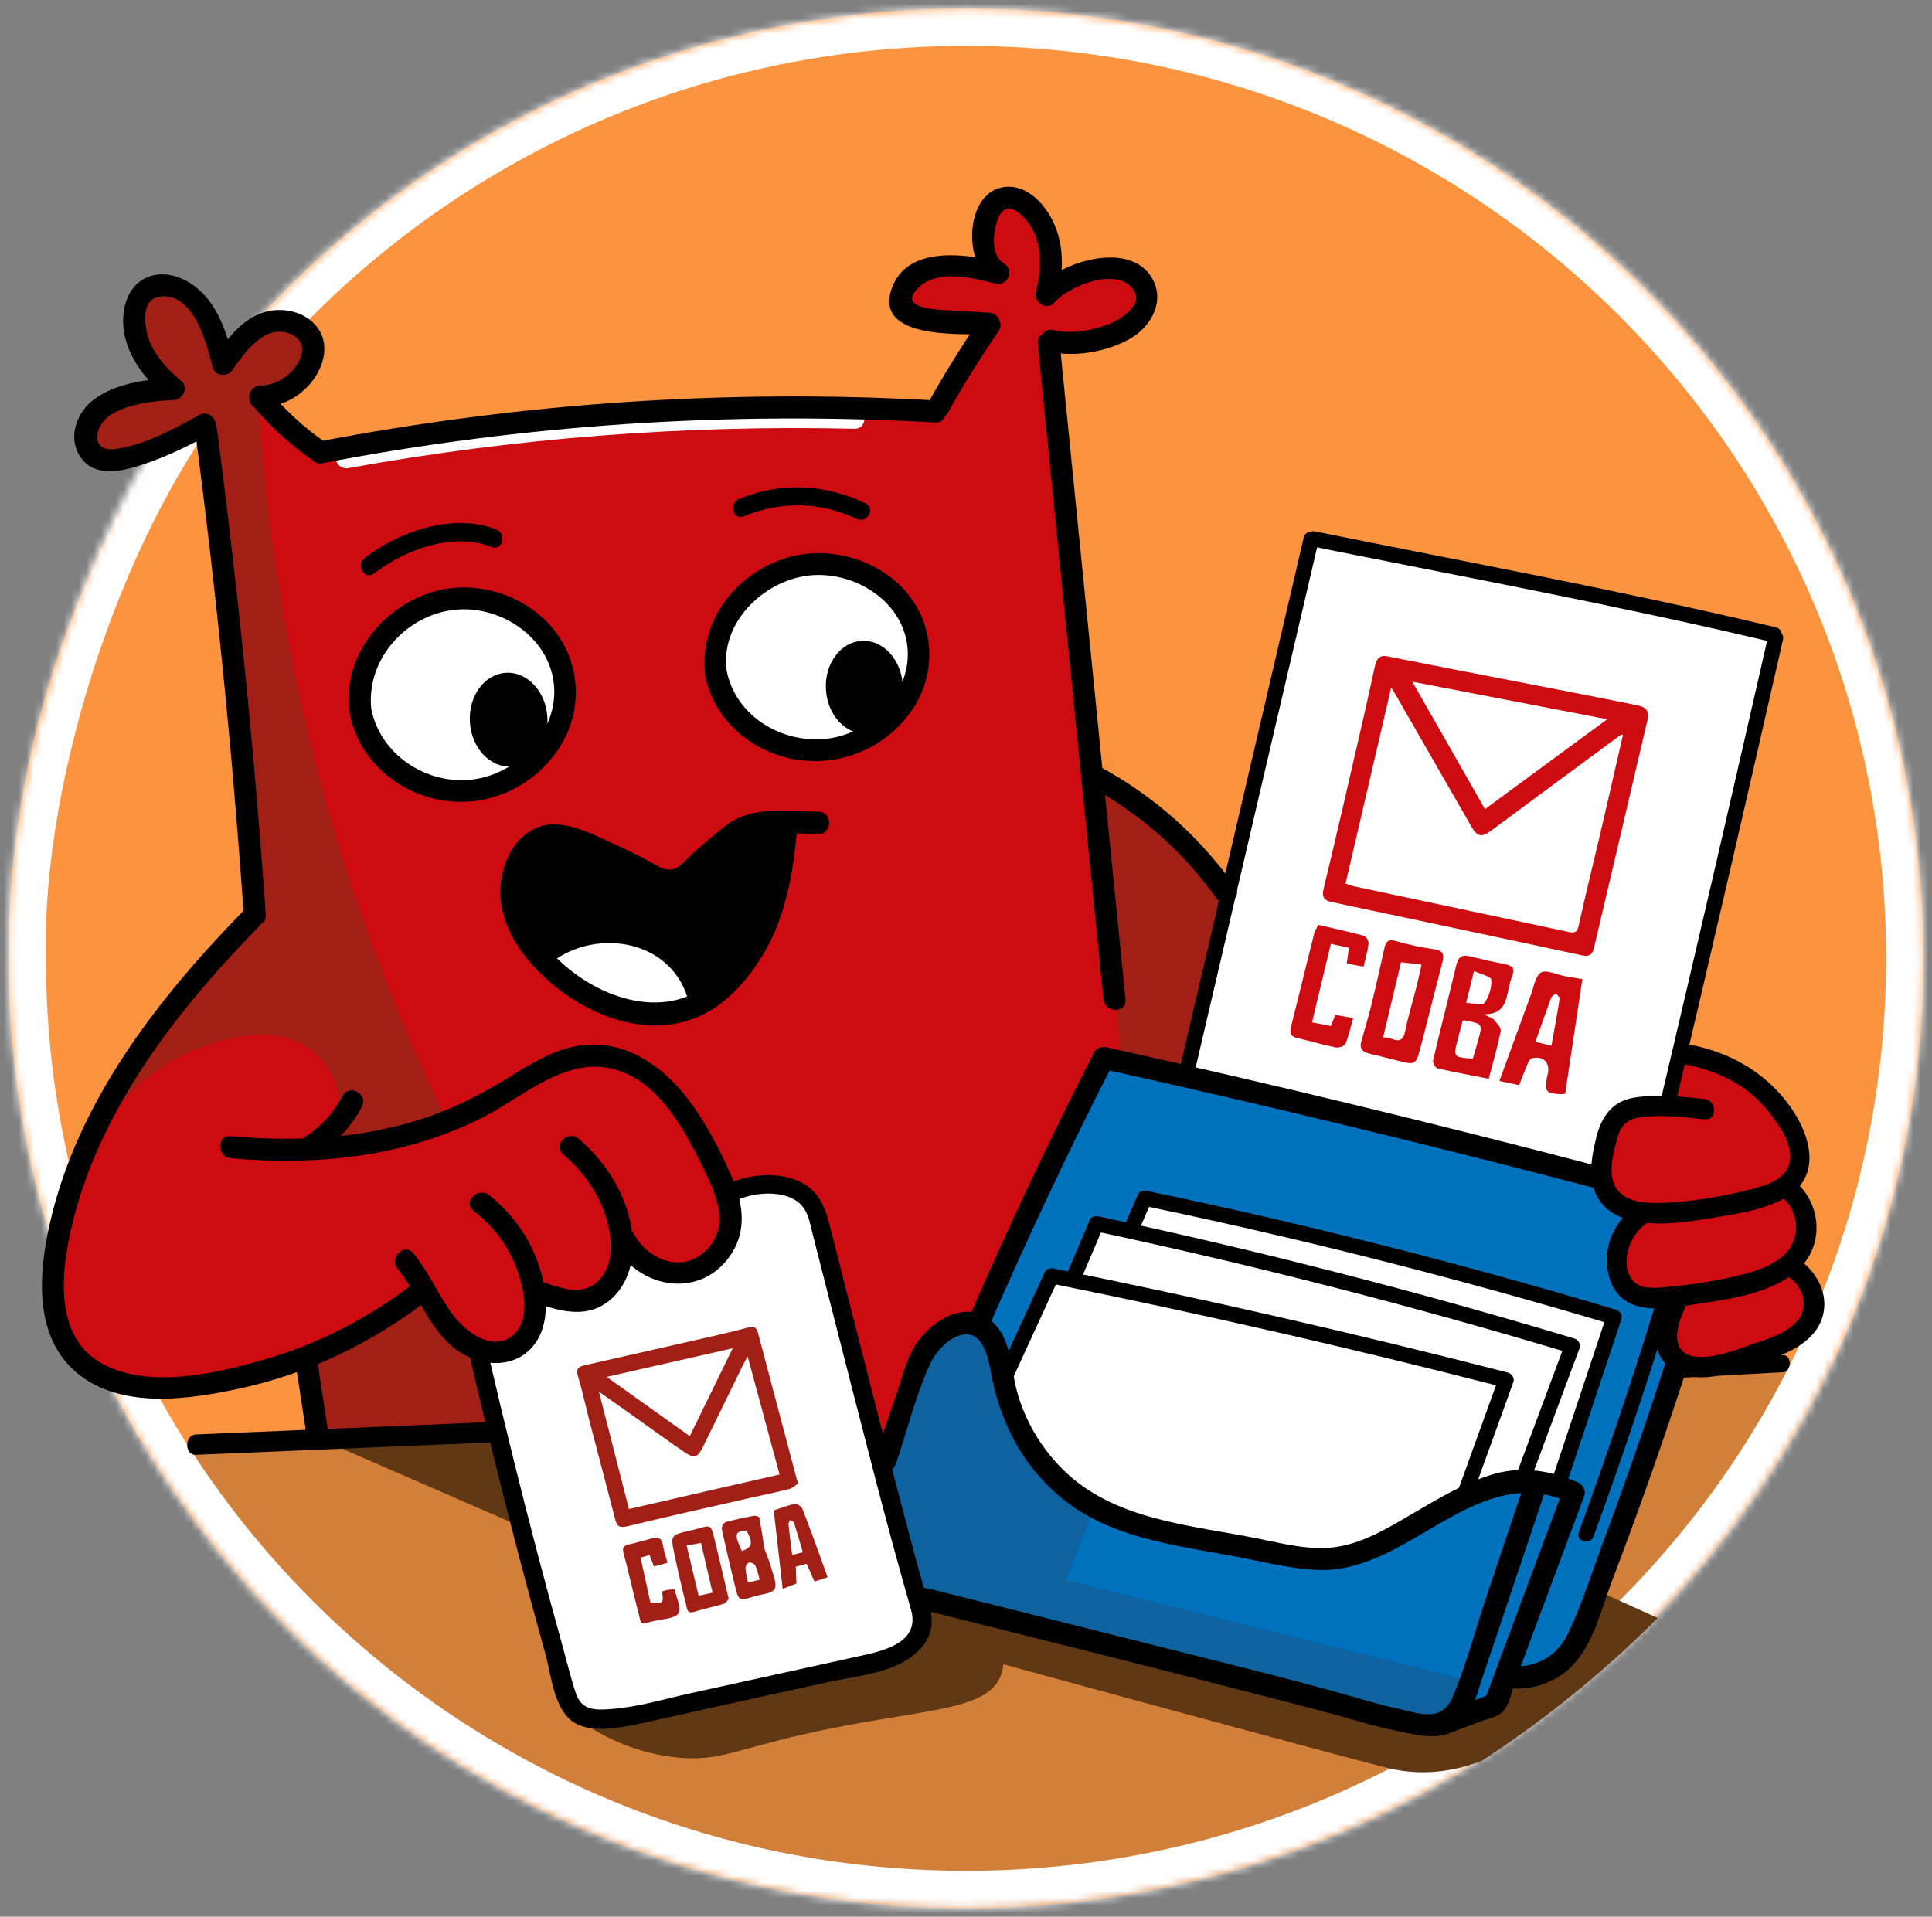 <?xml version="1.0" encoding="UTF-8"?> <svg xmlns="http://www.w3.org/2000/svg" width="258" height="256" viewBox="0 0 258 256" fill="none"><rect x="0" y="0" width="258" height="256" fill="#808080" stroke="none"/><path d="M129 254.868C199.62 254.868 256.869 198.067 256.869 128C256.869 57.933 199.62 1.132 129 1.132C58.38 1.132 1.131 57.933 1.131 128C1.131 198.067 58.38 254.868 129 254.868Z" fill="#FC933E"></path><path d="M231.525 183.365C223.382 184.724 217.501 177.931 210.264 177.478C188.55 176.12 166.836 177.025 146.932 186.083C125.671 184.271 104.862 185.177 83.601 186.536C81.339 186.536 78.625 187.441 76.363 188.347C68.673 190.158 60.982 189.706 53.292 191.517C48.316 192.876 43.34 191.064 38.816 191.517C32.06 192.313 25.652 193.108 18.98 192.675C41.263 229.907 82.19 254.867 128.999 254.867C180.277 254.867 224.497 224.916 244.878 181.688C240.427 181.444 235.976 182.251 231.525 183.365Z" fill="#D27F3A"></path><mask id="path-3-inside-1_1925_150" fill="white"><path d="M7.509 167.681C3.37 155.197 1.13 141.858 1.13 128C0.5 103 11.999 67 28.999 47.5"></path></mask><path d="M1.13 128H6.13V127.937L6.129 127.874L1.13 128ZM7.509 167.681L12.255 166.107C8.282 154.124 6.13 141.316 6.13 128H1.13H-3.87C-3.87 142.4 -1.542 156.27 2.763 169.254L7.509 167.681ZM1.13 128L6.129 127.874C5.832 116.102 8.406 101.447 13.19 87.288C17.98 73.116 24.833 59.888 32.768 50.786L28.999 47.5L25.23 44.214C16.166 54.612 8.769 69.134 3.717 84.087C-1.341 99.053 -4.202 114.898 -3.868 128.126L1.13 128Z" fill="white" mask="url(#path-3-inside-1_1925_150)"></path><mask id="path-5-inside-2_1925_150" fill="white"><path d="M29.462 48.355C52.902 19.553 88.783 1.132 129.001 1.132C199.621 1.132 256.87 57.933 256.87 128C256.87 198.067 199.621 254.868 129.001 254.868C78.575 254.868 34.967 225.908 14.15 183.838"></path></mask><path d="M29.462 48.355L33.34 51.511C55.866 23.833 90.343 6.132 129.001 6.132V1.132V-3.868C87.224 -3.868 49.938 15.274 25.584 45.199L29.462 48.355ZM129.001 1.132V6.132C196.896 6.132 251.87 60.731 251.87 128H256.87H261.87C261.87 55.134 202.345 -3.868 129.001 -3.868V1.132ZM256.87 128H251.87C251.87 195.269 196.896 249.868 129.001 249.868V254.868V259.868C202.345 259.868 261.87 200.866 261.87 128H256.87ZM129.001 254.868V249.868C80.533 249.868 38.631 222.038 18.632 181.62L14.15 183.838L9.669 186.055C31.304 229.778 76.617 259.868 129.001 259.868V254.868Z" fill="white" mask="url(#path-5-inside-2_1925_150)"></path><path d="M65.892 190.746C58.152 191.049 50.511 191.27 42.972 191.417C42.436 188.33 41.9 185.244 41.364 182.158C33.626 185.155 27.165 185.414 23.269 185.244C17.949 185.012 13.184 184.803 10 181.352C6.548 177.612 6.937 172.213 7.319 167.8C7.825 161.949 9.663 155.407 16.031 144.989C19.763 138.883 25.53 130.662 34.126 122.043C31.936 100.351 29.747 78.658 27.558 56.965C20.571 61.147 14.561 62.437 12.546 60.185C11.504 59.021 11.644 57.038 12.144 55.757C13.351 52.666 17.791 50.762 23.135 51.798C18.738 46.589 17.482 41.534 19.315 39.453C20.551 38.05 22.887 38.345 23.135 38.38C26.551 38.859 29.513 42.911 30.037 48.578C32.625 44.122 36.662 42.294 39.152 43.413C40.468 44.004 41.482 45.475 41.564 46.968C41.705 49.516 39.142 52.317 35.064 52.94C37.744 55.422 40.425 57.904 43.106 60.386C54.697 57.792 68.359 55.527 83.752 54.449C99.077 53.376 112.866 53.707 124.666 54.65C126.978 50.893 129.29 47.136 131.602 43.379C130.258 43.418 121.246 43.62 120.511 40.729C120.184 39.442 121.626 38.051 122.119 37.575C125.862 33.966 132.403 36.126 132.909 36.301C131.646 31.506 131.849 27.562 133.579 26.64C134.174 26.322 134.953 26.36 135.12 26.371C137.17 26.505 138.49 28.529 139.008 29.323C141.446 33.063 139.722 38.054 139.41 38.917C144.916 35.37 150.007 34.962 151.875 37.106C152.817 38.188 152.85 39.818 152.545 40.93C151.652 44.189 146.903 46.512 140.683 46.096C142.47 65.463 144.257 84.83 146.045 104.197C148.584 105.089 152.31 106.742 156.097 109.832C160.62 113.524 163.192 117.605 164.541 120.165C184.691 127.008 204.841 133.851 224.991 140.694C229.87 141.802 233.122 143.927 234.91 145.324C237.076 147.016 238.925 148.504 239.668 151.161C240.593 154.468 239.194 157.411 238.663 158.407C239.24 158.99 240.319 160.253 240.741 162.164C241.547 165.814 239.256 168.681 238.931 169.074C239.659 169.418 241.82 170.547 242.282 172.63C242.993 175.834 239.106 178.702 238.06 179.473C232.587 183.51 225.354 181.743 223.451 181.218C189.148 183.292 154.845 185.366 120.542 187.44C120.559 190.162 118.882 191.898 117.731 191.818C116.665 191.744 115.413 190.072 115.416 187.75C99.411 189.061 82.895 190.081 65.892 190.746Z" fill="#CE0B10"></path><path d="M34.596 54.751C35.665 70.886 38.501 90.85 45.252 112.919C49.503 126.818 54.525 138.992 59.526 149.35C53.696 150.692 47.865 152.034 42.035 153.375C42.717 152.846 44.844 151.053 45.252 148.142C45.866 143.757 42.047 140.622 41.633 140.293C35.762 135.626 26.076 140.176 24.543 140.896C17.758 144.084 14.291 149.688 12.882 152.369C16.199 146.041 20.462 139.04 25.951 131.839C28.689 128.246 31.439 124.987 34.127 122.043C32.205 100.015 30.284 77.987 28.363 55.958C23.97 58.587 20.367 60.102 17.908 60.99C16.538 61.485 14.995 61.975 13.619 61.258C12.143 60.489 11.334 58.578 11.475 57.233C11.769 54.422 16.438 51.963 23.136 51.329C18.573 46.914 17.089 42.168 18.713 39.923C19.525 38.8 21.051 38.392 22.198 38.447C25.424 38.603 28.593 42.574 29.436 48.511C31.635 44.93 35.014 42.936 38.148 43.412C38.719 43.499 40.722 43.804 41.364 45.157C42.35 47.234 39.801 51.088 34.596 54.751Z" fill="#A21F16"></path><path d="M65.692 191.215C65.133 187.637 64.575 184.059 64.016 180.481C61.693 178.021 59.37 175.561 57.046 173.101C51.64 175.963 46.234 178.826 40.828 181.688C41.409 185.132 41.99 188.576 42.571 192.021C50.278 191.752 57.985 191.483 65.692 191.215Z" fill="#A21F16"></path><path d="M146.381 104.868C147.453 116.811 148.526 128.753 149.598 140.695C152.547 141.433 155.495 142.171 158.444 142.909C160.253 135.194 162.063 127.478 163.872 119.763C161.774 116.194 157.866 110.836 151.206 107.082C149.534 106.14 147.905 105.421 146.381 104.868Z" fill="#A21F16"></path><path d="M93.202 133.5C91.574 134.008 87.243 135.124 82.044 133.6C76.973 132.114 73.963 128.963 72.846 127.663C73.058 127.464 78.2 122.827 84.859 124.845C91.288 126.793 93.1 133.12 93.202 133.5Z" fill="white"></path><path d="M83.753 165.855C83.605 169.265 81.602 172.257 78.626 173.503C75.132 174.967 71.916 173.343 71.456 173.101C72.398 176.25 71.151 179.339 68.875 180.447C66.864 181.426 64.742 180.521 64.352 180.347C68.272 195.778 72.192 211.209 76.113 226.64C76.17 226.943 76.412 228.032 77.42 228.854C78.616 229.828 79.985 229.689 80.235 229.659C92.164 227.378 104.093 225.097 116.022 222.816C116.625 222.693 119.493 222.045 121.35 219.293C122.813 217.125 122.797 214.913 122.757 214.161C118.167 196.683 113.576 179.206 108.985 161.729C108.694 160.854 108.275 160.245 107.879 159.817C105.829 157.6 101.733 157.397 97.525 159.112C98.685 162.364 97.848 165.859 95.514 167.767C92.359 170.347 88.08 168.704 87.472 168.471C85.595 167.751 84.379 166.565 83.753 165.855Z" fill="white"></path><path d="M158.443 142.909C164.123 119.327 169.803 95.744 175.483 72.161C195.873 76.22 216.263 80.279 236.653 84.338C231.962 105.517 227.27 126.696 222.579 147.874C221.728 147.664 219.891 147.352 218.022 148.21C215.247 149.483 213.551 152.806 213.867 156.529C195.392 151.989 176.918 147.449 158.443 142.909Z" fill="white"></path><path d="M199.726 227.915C197.246 228.832 194.767 229.748 192.287 230.665C169.099 224.828 145.911 218.991 122.723 213.154C120.847 207.183 118.97 201.212 117.094 195.241C119.157 190.387 120.557 186.82 121.584 184.036C121.839 183.346 122.572 181.346 124.332 179.407C125.214 178.435 126.928 176.546 129.023 176.79C129.764 176.877 130.338 177.206 130.698 177.461C136.283 165.541 141.868 153.621 147.453 141.701C169.412 146.89 191.371 152.078 213.331 157.266C215.006 158.854 216.682 160.442 218.357 162.03C215.657 164.114 214.918 167.907 216.615 170.819C218.273 173.666 221.817 174.909 224.925 173.704C224.661 173.955 222.18 176.397 222.78 179.474C222.968 180.435 223.401 181.178 223.785 181.688C219.563 193.669 215.341 205.651 211.119 217.632C210.83 218.476 210.034 220.422 208.053 221.959C205.194 224.177 201.986 223.9 201.267 223.821C200.754 225.186 200.24 226.55 199.726 227.915Z" fill="#0071BC"></path><path d="M134.016 184.473C136.093 179.776 138.171 175.08 140.248 170.384C141.371 170.518 142.493 170.652 143.616 170.786C144.538 168.371 145.459 165.955 146.381 163.54C147.939 163.842 149.497 164.144 151.055 164.446C151.809 162.987 152.563 161.528 153.317 160.068C162.133 161.912 171.206 163.982 180.509 166.308C192.685 169.352 204.319 172.6 215.392 175.969C213.029 183.511 210.667 191.053 208.304 198.595C207.029 198.172 205.286 197.768 203.211 197.79C198.279 197.844 194.745 200.27 193.376 201.329C188.446 204.963 182.029 208.16 174.678 207.82C174.083 207.793 173.626 207.749 166.536 206.311C150.988 203.158 149.534 202.629 147.738 201.682C145.822 200.671 141.109 198.113 137.534 192.675C135.462 189.522 134.497 186.504 134.016 184.473Z" fill="white"></path><path d="M106.597 198.128C106.238 198.359 105.846 198.767 105.381 198.884C103.506 199.359 101.605 199.735 99.718 200.166C94.384 201.383 89.042 202.571 83.725 203.864C82.7 204.114 82.382 203.801 82.157 202.933C81.021 198.549 79.859 194.171 78.718 189.788C78.2 187.796 77.775 185.777 77.177 183.811C76.879 182.831 77.243 182.537 78.069 182.35C83.73 181.073 89.39 179.791 95.047 178.497C96.692 178.121 98.334 177.729 99.962 177.29C100.682 177.095 101.03 177.289 101.218 178.007C102.937 184.536 104.673 191.061 106.405 197.587C106.426 197.667 106.46 197.744 106.597 198.128ZM104.104 196.936C102.7 191.742 101.302 186.572 99.841 181.168C99.57 181.665 99.409 181.933 99.272 182.213C97.495 185.843 95.725 189.476 93.944 193.104C93.138 194.746 92.749 194.88 91.237 193.842C88.955 192.277 86.721 190.642 84.464 189.04C83.042 188.031 81.616 187.029 79.98 185.874C81.363 191.284 82.672 196.402 83.988 201.547C90.708 200.006 97.318 198.491 104.104 196.936ZM97.847 180.079C92.179 181.366 86.697 182.611 81.011 183.903C84.811 186.611 88.416 189.18 92.113 191.815C94.05 187.851 95.905 184.053 97.847 180.079Z" fill="#A21F16"></path><path d="M102.098 206.879C102.468 207.901 102.8 208.641 102.999 209.415C103.243 210.362 103.806 211.585 103.436 212.229C103.075 212.857 101.714 212.924 100.783 213.205C98.64 213.855 98.629 213.849 98.106 211.656C97.514 209.175 96.917 206.694 96.387 204.201C96.331 203.935 96.653 203.368 96.901 203.297C98.124 202.947 99.377 202.698 100.629 202.462C100.871 202.416 101.362 202.547 101.385 202.667C101.663 204.062 101.878 205.469 102.088 206.877C102.1 206.95 101.927 207.051 102.098 206.879ZM99.075 207.164C100.495 206.633 100.607 206.047 99.662 204.408C98.109 204.549 98.022 204.923 99.075 207.164ZM101.45 210.982C101.243 210.272 101.135 209.656 100.875 209.114C100.762 208.879 100.315 208.649 100.058 208.685C99.849 208.715 99.541 209.154 99.552 209.399C99.58 210.047 99.757 210.688 99.883 211.374C100.401 211.244 100.827 211.138 101.45 210.982Z" fill="#A21F16"></path><path d="M97.313 213.575C97.109 213.768 96.898 214.128 96.606 214.216C95.309 214.609 93.975 214.879 92.681 215.281C91.696 215.587 91.737 214.761 91.624 214.32C91.054 212.09 90.536 209.845 90.062 207.592C89.536 205.095 89.549 205.015 92.01 204.466C95.25 203.745 94.787 203.045 95.669 206.626C96.221 208.864 96.732 211.112 97.313 213.575ZM91.691 206.425C92.258 208.795 92.769 210.936 93.293 213.128C94.007 212.972 94.584 212.846 95.157 212.721C94.638 210.488 94.14 208.346 93.613 206.081C92.982 206.194 92.403 206.298 91.691 206.425Z" fill="#A21F16"></path><path d="M108.76 211.226C108.373 210.351 108.06 209.645 107.71 208.854C107.207 208.992 106.753 209.117 106.27 209.25C106.297 209.995 106.323 210.692 106.353 211.503C105.871 211.686 105.353 211.884 104.517 212.203C104.111 208.636 103.72 205.198 103.326 201.732C104.263 201.428 105.179 201.053 106.13 200.87C106.428 200.813 107.02 201.195 107.145 201.509C108.024 203.719 108.818 205.963 109.636 208.197C109.917 208.965 110.187 209.738 110.517 210.661C109.954 210.842 109.399 211.021 108.76 211.226ZM107.207 207.324C106.809 205.964 106.443 204.667 106.035 203.381C105.982 203.213 105.721 203.111 105.557 202.978C105.462 203.173 105.268 203.38 105.288 203.563C105.429 204.909 105.613 206.251 105.794 207.681C106.31 207.551 106.732 207.444 107.207 207.324Z" fill="#A21F16"></path><path d="M89.14 208.735C88.445 208.92 87.9 209.066 87.328 209.218C87.125 208.688 86.941 208.21 86.741 207.688C86.311 207.814 85.97 207.913 85.541 208.038C85.988 210.081 86.424 212.073 86.858 214.056C88.575 214.187 88.66 214.107 88.39 212.581C88.613 212.506 88.839 212.402 89.075 212.36C89.394 212.304 89.72 212.295 90.011 212.27C90.075 212.34 90.121 212.367 90.128 212.402C90.34 213.442 91.014 214.745 90.621 215.446C90.25 216.106 88.769 216.223 87.747 216.42C85.222 216.907 85.802 217.456 85.095 214.765C84.459 212.341 83.929 209.888 83.275 207.469C83.064 206.691 83.293 206.429 84.001 206.273C85.002 206.051 85.987 205.757 86.978 205.492C87.751 205.285 88.35 205.314 88.516 206.319C88.642 207.082 88.899 207.825 89.14 208.735Z" fill="#A21F16"></path><path d="M185.227 87.65C188.134 88.225 191.04 88.806 193.948 89.373C198.719 90.302 203.492 91.215 208.261 92.146C211.733 92.824 215.205 93.505 218.67 94.213C219.927 94.47 220.269 95.045 219.985 96.256C217.618 106.358 215.254 116.46 212.87 126.557C212.688 127.328 212.36 127.838 211.301 127.609C200.158 125.202 189.004 122.852 177.852 120.484C176.847 120.27 176.468 119.886 176.763 118.669C178.607 111.066 180.334 103.434 182.089 95.809C182.616 93.52 183.112 91.225 183.616 88.931C183.808 88.058 184.205 87.463 185.227 87.65ZM216.745 98.093C216.543 98.159 216.41 98.17 216.318 98.238C210.594 102.462 204.867 106.681 199.157 110.924C197.892 111.865 197.292 111.794 196.514 110.44C193.2 104.674 189.889 98.906 186.575 93.141C186.364 92.773 186.135 92.415 185.78 91.833C183.704 100.748 181.7 109.356 179.683 118.019C180.107 118.155 180.449 118.299 180.805 118.374C190.35 120.407 199.897 122.43 209.442 124.465C210.178 124.621 210.602 124.62 210.814 123.652C211.729 119.468 212.775 115.313 213.748 111.141C214.757 106.817 215.737 102.486 216.745 98.093ZM198.302 108.07C203.782 104.041 209.086 100.141 214.627 96.067C205.811 94.367 197.351 92.737 188.597 91.049C191.91 96.859 195.054 102.373 198.302 108.07Z" fill="#CE0B10"></path><path d="M198.149 135.47C198.836 135.839 199.274 135.955 199.524 136.237C199.904 136.667 200.488 137.278 200.405 137.696C199.981 139.819 199.37 141.904 198.804 144.081C196.415 143.61 194.166 143.201 191.942 142.686C191.674 142.624 191.304 141.93 191.376 141.622C192.372 137.38 193.46 133.16 194.467 128.921C194.72 127.856 195.207 127.459 196.285 127.728C197.842 128.116 199.407 128.471 200.979 128.789C201.906 128.977 202.381 129.263 201.941 130.355C201.561 131.298 201.431 132.34 201.163 133.332C200.802 134.666 199.995 135.484 198.149 135.47ZM196.681 141.409C196.897 140.655 197.121 139.877 197.345 139.099C198.019 136.747 198.019 136.746 195.599 136.283C195.532 136.27 195.456 136.307 195.32 136.333C195.111 137.135 194.896 137.964 194.677 138.793C194.044 141.192 194.043 141.192 196.681 141.409ZM195.788 133.955C196.692 133.976 197.971 134.325 198.244 133.947C198.853 133.103 199.214 131.879 199.146 130.846C199.118 130.427 197.706 130.1 196.83 129.687C196.46 131.201 196.151 132.469 195.788 133.955Z" fill="#CE0B10"></path><path d="M181.74 139.275C182.222 137.536 182.747 135.807 183.176 134.055C183.774 131.616 184.306 129.161 184.857 126.71C185.054 125.832 185.338 125.359 186.449 125.697C188.098 126.197 189.808 126.542 191.516 126.781C192.747 126.954 192.879 127.524 192.611 128.55C191.693 132.054 190.813 135.567 189.916 139.075C189.783 139.593 189.639 140.108 189.498 140.624C189.134 141.96 188.776 142.187 187.471 141.869C185.954 141.5 184.438 141.122 182.926 140.734C182.199 140.547 181.538 140.283 181.74 139.275ZM187.098 128.513C186.294 131.876 185.507 135.168 184.702 138.538C185.176 138.621 185.512 138.624 185.804 138.74C186.893 139.175 187.415 138.917 187.66 137.674C188.058 135.664 188.676 133.699 189.181 131.71C189.418 130.777 189.608 129.832 189.83 128.847C188.864 128.729 188.058 128.63 187.098 128.513Z" fill="#CE0B10"></path><path d="M202.86 144.933C201.997 144.751 201.206 144.584 200.23 144.378C201.664 140.447 203.045 136.627 204.453 132.817C204.836 131.78 205.042 130.301 205.799 129.889C206.545 129.483 207.884 130.178 208.965 130.379C209.69 130.514 210.418 130.63 211.306 130.782C210.532 135.944 209.771 141.02 209.015 146.059C208.708 146.106 208.59 146.144 208.473 146.138C206.441 146.047 206.241 145.805 206.587 143.869C206.616 143.707 206.66 143.546 206.695 143.385C207.02 141.912 206.085 140.984 204.579 141.346C204.344 141.403 204.128 141.773 204.011 142.045C203.607 142.984 203.25 143.943 202.86 144.933ZM207.178 139.676C207.565 137.513 207.951 135.46 208.274 133.398C208.306 133.188 207.962 132.92 207.793 132.679C207.572 132.863 207.235 133.005 207.148 133.239C206.435 135.157 205.769 137.092 205.045 139.15C205.718 139.316 206.377 139.478 207.178 139.676Z" fill="#CE0B10"></path><path d="M175.203 136.547C176.27 136.755 176.987 136.895 177.718 137.037C177.939 136.495 178.121 136.048 178.323 135.552C179.082 135.689 179.797 135.818 180.7 135.981C180.38 137.11 180.127 138.31 179.669 139.426C179.546 139.725 178.759 139.976 178.35 139.893C176.619 139.542 174.923 139.027 173.201 138.634C172.33 138.435 172.196 137.968 172.391 137.191C173.431 133.037 174.442 128.877 175.483 124.724C175.58 124.338 175.823 123.989 176.043 123.526C178.124 124.011 180.165 124.449 182.176 124.997C182.456 125.074 182.792 125.714 182.753 126.054C182.642 127.024 182.351 127.973 182.09 129.108C181.406 128.983 180.702 128.854 179.843 128.697C179.937 128.025 180.025 127.399 180.138 126.595C179.382 126.428 178.612 126.257 177.722 126.06C176.875 129.588 176.055 133.001 175.203 136.547Z" fill="#CE0B10"></path><path d="M146.178 201.279C144.168 206.401 142.157 211.522 140.147 216.643C134.338 215.48 128.53 214.317 122.722 213.154C121.113 207.474 119.505 201.794 117.896 196.113C118.414 194.583 121.941 184.229 124.866 179.474C125.441 178.539 126.333 177.268 127.815 176.924C129.625 176.504 131.245 177.717 131.434 177.864C133.797 179.688 133.887 183.264 133.964 184.338C134.22 187.885 136.552 193.31 146.178 201.279Z" fill="#0E62A0"></path><path d="M120.713 205.64C145.822 211.902 170.931 218.164 196.041 224.426C195.147 226.304 194.253 228.183 193.36 230.061C169.904 224.604 146.448 219.147 122.991 213.691C122.232 211.007 121.472 208.323 120.713 205.64Z" fill="#0E62A0"></path><path d="M78.156 230.33C80.865 232.065 85.174 234.277 90.689 234.758C95.375 235.166 97.625 234.037 104.36 232.343C121.592 228.009 131.847 229.118 133.714 223.621C133.923 223.006 133.968 222.478 133.982 222.279C160.836 229.621 180.613 234.958 185.183 236.1C185.684 236.225 186.838 236.508 188.4 236.636C192.298 236.957 195.602 236.06 197.916 235.16C202.039 232.471 206.477 229.278 211.052 225.499C214.92 222.305 218.351 219.134 221.373 216.106C219.004 215.033 216.637 213.959 214.269 212.886C213.99 213.975 212.227 220.454 206.361 222.95C204.806 223.611 203.315 223.843 202.072 223.889C201.402 225.276 200.731 226.662 200.061 228.048C196.978 228.809 193.895 229.569 190.813 230.33C168.116 224.604 145.42 218.879 122.723 213.154C122.818 214.764 122.913 216.374 123.008 217.985C121.528 219.237 120.048 220.49 118.568 221.742C105.522 224.448 92.476 227.154 79.43 229.86C79.005 230.017 78.581 230.173 78.156 230.33Z" fill="#603813"></path><path d="M43.24 192.423C52.019 196.247 60.799 200.071 69.578 203.895C68.573 199.803 67.567 195.71 66.562 191.618C58.788 191.886 51.014 192.155 43.24 192.423Z" fill="#603813"></path><path d="M53.114 169.468C55.963 172.961 57.284 177.577 61.03 180.332C63.877 182.426 68.202 182.886 70.841 180.176C73.405 177.542 73.168 173.301 72.269 170.021C71.14 165.899 68.661 162.259 65.318 159.622C63.848 158.462 61.753 160.531 63.239 161.703C65.695 163.641 67.65 166.065 68.82 168.985C69.82 171.48 70.982 175.87 68.762 178.094C65.997 180.866 62.102 177.862 60.385 175.483C58.498 172.871 57.243 169.898 55.194 167.386C53.995 165.919 51.926 168.012 53.114 169.468Z" fill="black"></path><path d="M72.242 174.251C75.084 175.204 78.131 175.89 80.812 174.125C82.901 172.75 84.105 170.363 84.402 167.927C85.132 161.955 81.722 155.837 77.28 152.092C75.841 150.879 73.751 152.951 75.201 154.174C78.346 156.824 80.662 160.377 81.379 164.476C81.769 166.708 81.624 169.301 79.962 171.018C78.009 173.032 75.358 172.195 73.024 171.412C71.225 170.809 70.454 173.651 72.242 174.251Z" fill="black"></path><path d="M82.08 166.245C85.373 172.309 93.872 173.578 97.761 167.324C99.673 164.25 99.237 160.829 97.888 157.613C96.404 154.074 94.583 150.531 92.335 147.415C88.44 142.014 82.466 138.021 75.588 140.045C72.102 141.072 69.066 143.299 65.949 145.088C63.201 146.665 60.374 148.049 57.381 149.096C48.849 152.081 39.755 152.552 30.811 151.75C28.927 151.581 28.938 154.525 30.811 154.693C42.311 155.725 54.08 154.525 64.481 149.237C69.863 146.502 75.616 141.008 82.111 142.833C88.112 144.519 91.503 151.071 94.034 156.251C95.756 159.773 97.552 164.011 94.141 167.14C90.909 170.105 86.483 168.193 84.618 164.76C83.715 163.095 81.175 164.579 82.08 166.245Z" fill="black"></path><path d="M42.21 154.396C44.781 152.752 46.877 150.533 48.326 147.842C49.224 146.175 46.687 144.686 45.787 146.356C44.574 148.609 42.883 150.475 40.726 151.854C39.136 152.872 40.609 155.42 42.21 154.396Z" fill="black"></path><path d="M35.491 122.176C33.97 100.381 31.78 78.639 28.924 56.979C28.68 55.128 25.736 55.104 25.983 56.979C28.84 78.639 31.03 100.381 32.55 122.176C32.682 124.055 35.623 124.069 35.491 122.176Z" fill="black"></path><path d="M33.666 54.054C36.003 56.887 38.701 59.334 41.708 61.436C43.263 62.523 44.735 59.972 43.193 58.894C40.393 56.937 37.918 54.607 35.746 51.972C34.54 50.51 32.47 52.603 33.666 54.054Z" fill="black"></path><path d="M126.583 55.116C128.676 51.377 130.933 47.744 133.357 44.211C134.43 42.645 131.884 41.172 130.817 42.725C128.394 46.258 126.136 49.892 124.044 53.63C123.118 55.285 125.657 56.771 126.583 55.116Z" fill="black"></path><path d="M132.12 41.763C130.173 41.651 128.225 41.539 126.278 41.427C124.628 41.333 119.851 41.081 122.665 38.406C125.288 35.913 129.882 37.122 132.945 37.883C134.558 38.283 135.521 36.068 134.078 35.193C132.504 34.236 132.571 31.833 132.954 30.245C133.139 29.48 133.529 28.106 134.453 27.899C135.397 27.689 136.357 28.631 136.918 29.25C139.269 31.847 139.167 35.82 138.324 38.994C137.964 40.35 139.781 41.568 140.782 40.426C142.62 38.329 148.49 35.794 151.005 38.266C153.279 40.501 149.511 42.813 147.761 43.411C145.506 44.181 143.073 44.647 140.727 44.089C138.887 43.652 138.102 46.489 139.945 46.927C143.437 47.757 147.578 47.04 150.742 45.339C153.415 43.902 155.451 40.723 154.117 37.689C151.576 31.913 141.835 34.77 138.703 38.345C139.522 38.822 140.341 39.3 141.16 39.777C141.955 36.781 142.121 33.509 141.036 30.558C140.103 28.017 137.844 25.069 134.897 24.948C128.869 24.7 128.341 35.151 132.594 37.734C132.972 36.837 133.349 35.941 133.727 35.044C129.14 33.906 121.108 32.667 119.068 38.575C116.688 45.474 128.574 44.503 132.119 44.706C134.01 44.815 134.004 41.871 132.12 41.763Z" fill="black"></path><path d="M138.579 45.885C141.506 75.078 144.434 104.272 147.361 133.466C147.549 135.333 150.491 135.352 150.302 133.466C147.374 104.272 144.447 75.078 141.519 45.885C141.332 44.017 138.39 43.998 138.579 45.885Z" fill="black"></path><path d="M26.14 194.311C39.272 193.758 52.404 193.206 65.537 192.654C67.052 192.59 67.06 189.873 65.537 189.936C52.404 190.489 39.272 191.041 26.14 191.593C24.624 191.657 24.616 194.375 26.14 194.311Z" fill="black"></path><path d="M224.892 183.999C229.297 183.758 233.703 183.516 238.108 183.275C239.294 183.21 239.301 180.936 238.108 181.001C233.703 181.242 229.297 181.484 224.892 181.725C223.706 181.79 223.699 184.064 224.892 183.999Z" fill="black"></path><path d="M39.451 181.939C39.943 185.166 40.435 188.393 40.926 191.62C41.211 193.487 44.044 192.694 43.762 190.838C43.27 187.611 42.778 184.383 42.287 181.156C42.003 179.29 39.169 180.083 39.451 181.939Z" fill="black"></path><path d="M134.794 185.088C136.962 180.364 139.13 175.64 141.297 170.917C140.914 171.073 140.531 171.229 140.148 171.385C160.498 175.494 180.738 180.132 200.846 185.297C200.609 184.879 200.372 184.461 200.135 184.043C198.309 189.094 196.483 194.146 194.657 199.196C194.21 200.432 196.177 200.964 196.62 199.738C198.446 194.687 200.272 189.636 202.098 184.585C202.283 184.073 201.887 183.46 201.387 183.331C181.279 178.167 161.039 173.528 140.689 169.419C140.281 169.337 139.734 169.465 139.54 169.888C137.372 174.611 135.204 179.335 133.037 184.059C132.493 185.243 134.247 186.279 134.794 185.088Z" fill="black"></path><path d="M227.606 146.783C224.591 146.454 221.321 146.122 218.299 146.587C215.331 147.043 213.885 149.085 213.187 151.852C212.523 154.488 211.936 157.625 213.441 160.089C214.683 162.121 216.977 162.993 219.235 163.272C222.544 163.682 226.038 163.105 229.302 162.561C232.387 162.046 235.866 161.514 238.595 159.874C243.275 157.06 241.806 151.699 239.165 147.94C236.001 143.436 231.312 140.654 225.956 139.587C224.25 139.247 223.52 141.866 225.235 142.207C229.639 143.084 233.711 145.159 236.457 148.806C237.772 150.553 239.584 153.153 238.938 155.458C238.244 157.936 234.89 158.585 232.77 159.096C229.332 159.925 225.783 160.486 222.248 160.645C219.578 160.766 215.94 160.595 215.307 157.36C215.018 155.887 215.397 154.306 215.737 152.871C216.183 150.986 216.69 149.624 218.851 149.264C221.658 148.797 224.809 149.195 227.606 149.502C229.339 149.69 229.326 146.972 227.606 146.783Z" fill="black"></path><path d="M218.233 161.268C215.159 163.506 213.703 167.521 215.098 171.167C217.023 176.194 223.121 174.686 227.353 174.053C231.779 173.39 237.682 172.489 240.791 168.874C243.49 165.736 243.013 161.005 240.147 158.17C238.904 156.939 236.983 158.859 238.228 160.091C240.464 162.304 240.42 165.822 237.966 167.858C235.622 169.802 232.035 170.417 229.14 170.996C227.317 171.361 225.473 171.622 223.62 171.775C221.961 171.913 219.221 172.513 218.014 170.997C216.265 168.799 217.588 165.082 219.603 163.615C221.002 162.596 219.649 160.237 218.233 161.268Z" fill="black"></path><path d="M222.626 173.451C221.191 176.391 219.937 180.258 223.005 182.657C226.289 185.225 231.09 183.42 234.551 182.219C237.663 181.139 241.687 179.858 243.124 176.576C244.481 173.479 242.935 170.165 240.356 168.301C238.938 167.276 237.582 169.632 238.987 170.647C240.936 172.056 241.584 174.688 239.896 176.563C238.443 178.176 235.805 178.914 233.829 179.599C231.757 180.318 229.367 181.244 227.149 181.235C222.919 181.217 223.688 177.447 224.969 174.822C225.733 173.257 223.393 171.878 222.626 173.451Z" fill="black"></path><path d="M174.106 71.78C168.598 95.377 163.089 118.975 157.581 142.573C157.284 143.848 159.246 144.393 159.544 143.114C165.052 119.517 170.561 95.919 176.069 72.321C176.367 71.046 174.404 70.501 174.106 71.78Z" fill="black"></path><path d="M175.063 72.942C195.599 77.091 216.244 80.897 236.628 85.753C237.901 86.056 238.445 84.092 237.169 83.788C216.785 78.932 196.14 75.126 175.604 70.977C174.325 70.718 173.778 72.683 175.063 72.942Z" fill="black"></path><path d="M236.138 84.891C231.424 105.644 226.623 126.378 221.736 147.091C221.436 148.366 223.398 148.911 223.699 147.633C228.586 126.919 233.387 106.186 238.101 85.433C238.391 84.156 236.429 83.611 236.138 84.891Z" fill="black"></path><path d="M62.857 181.721C64.899 190.534 67.063 199.319 69.361 208.068C70.492 212.371 71.653 216.666 72.846 220.952C73.625 223.748 73.995 228.603 76.854 230.172C79.186 231.451 82.678 230.793 85.139 230.268C89.314 229.378 93.476 228.421 97.645 227.504C101.951 226.557 106.256 225.611 110.562 224.664C114.227 223.858 118.61 223.568 121.709 221.282C124.062 219.547 124.943 217.345 124.122 214.516C123.86 213.611 123.557 212.717 123.298 211.811C122.288 208.268 121.356 204.702 120.42 201.14C117.967 191.797 115.58 182.438 113.195 173.078C112.36 169.798 111.54 166.516 110.686 163.241C110.037 160.755 109.044 158.782 106.562 157.71C103.684 156.468 99.976 156.845 97.171 158.132C95.717 158.798 96.98 160.946 98.427 160.282C100.963 159.119 105.654 158.787 107.397 161.446C108.052 162.444 108.26 163.797 108.558 164.96C109.257 167.686 109.949 170.413 110.644 173.14C112.754 181.426 114.868 189.711 117.023 197.985C118.503 203.667 120.033 209.327 121.652 214.97C122.886 219.272 118.307 220.414 115.066 221.126C111.191 221.978 107.316 222.83 103.442 223.683C99.71 224.503 95.979 225.324 92.248 226.144C88.781 226.906 85.233 227.989 81.686 228.257C79.59 228.416 77.687 228.513 76.901 226.152C76.215 224.093 75.706 221.952 75.126 219.862C73.975 215.718 72.853 211.566 71.76 207.406C69.462 198.657 67.298 189.872 65.257 181.059C64.895 179.498 62.495 180.159 62.857 181.721Z" fill="black"></path><path d="M119.65 195.481C121.158 191.071 122.304 186.225 124.292 182.012C124.973 180.568 126.278 179.138 127.777 178.503C130.862 177.194 131.841 180.583 132.245 182.891C133.485 189.976 136.652 196.153 142.44 200.601C149.256 205.839 158.281 206.52 166.446 208.177C169.776 208.853 173.199 209.673 176.617 209.686C179.424 209.696 182.144 208.829 184.674 207.672C192.518 204.085 200.103 196.52 209.237 200.538C210.953 201.293 212.452 198.757 210.721 197.996C207.22 196.456 203.427 195.789 199.671 196.828C195.666 197.936 191.93 200.248 188.369 202.325C185.205 204.171 181.901 206.172 178.197 206.649C174.848 207.081 171.345 206.174 168.09 205.514C159.005 203.67 148.701 203.091 141.822 196.158C138.981 193.295 136.863 189.729 135.806 185.829C134.861 182.341 135.086 177.791 131.439 175.791C128.08 173.948 124.073 176.806 122.273 179.601C121.024 181.541 120.488 183.956 119.75 186.114C118.772 188.976 117.793 191.838 116.815 194.699C116.201 196.494 119.04 197.266 119.65 195.481Z" fill="black"></path><path d="M203.343 198.822C201.717 203.675 200.091 208.528 198.464 213.38C197.007 217.728 195.811 222.291 194.058 226.525C192.53 230.218 189.419 228.8 186.297 228.124C184.672 227.772 183.093 227.314 181.499 226.856C172.22 224.185 162.804 221.943 153.446 219.574C143.585 217.079 133.719 214.605 123.851 212.137C122.015 211.678 121.231 214.516 123.069 214.975C139.054 218.972 155.043 222.957 170.992 227.097C174.367 227.973 177.757 228.819 181.102 229.805C183.534 230.522 185.984 231.115 188.481 231.575C190.919 232.025 193.147 232.271 195.052 230.36C196.304 229.104 196.862 227.453 197.396 225.809C198.345 222.889 199.348 219.986 200.323 217.074C202.275 211.251 204.227 205.427 206.178 199.604C206.782 197.804 203.943 197.032 203.343 198.822Z" fill="black"></path><path d="M208.696 199.076C205.199 208.466 201.702 217.855 198.205 227.245C198.548 226.902 198.89 226.559 199.232 226.217C196.899 227.092 194.565 227.967 192.232 228.843C190.476 229.502 191.236 232.348 193.013 231.682C194.569 231.098 196.125 230.514 197.68 229.931C198.724 229.54 200.192 229.31 200.893 228.379C201.645 227.378 201.986 225.49 202.429 224.299C203.046 222.642 203.663 220.985 204.281 219.328C206.698 212.838 209.115 206.348 211.532 199.858C212.194 198.081 209.352 197.314 208.696 199.076Z" fill="black"></path><path d="M144.187 171.261C145.226 168.827 146.265 166.394 147.304 163.96C146.921 164.116 146.538 164.272 146.155 164.428C167.549 168.995 188.748 174.438 209.696 180.745C209.459 180.327 209.222 179.909 208.986 179.491C206.839 185.259 204.693 191.027 202.547 196.795C202.089 198.025 204.056 198.557 204.509 197.336C206.656 191.569 208.802 185.801 210.948 180.033C211.144 179.508 210.727 178.927 210.238 178.779C189.29 172.473 168.091 167.029 146.696 162.463C146.3 162.378 145.727 162.509 145.547 162.931C144.508 165.365 143.469 167.798 142.43 170.232C141.92 171.425 143.673 172.465 144.187 171.261Z" fill="black"></path><path d="M152.004 164.524C152.579 163.198 153.153 161.872 153.728 160.546C153.345 160.702 152.962 160.858 152.579 161.014C173.694 165.408 194.611 170.709 215.271 176.901C215.034 176.483 214.797 176.066 214.56 175.648C212.084 183.096 209.608 190.544 207.132 197.993C206.717 199.24 208.682 199.775 209.095 198.534C211.571 191.086 214.047 183.638 216.523 176.189C216.699 175.659 216.317 175.088 215.812 174.936C195.152 168.744 174.235 163.443 153.12 159.049C152.721 158.966 152.155 159.094 151.971 159.517C151.396 160.843 150.821 162.169 150.247 163.495C149.73 164.686 151.483 165.725 152.004 164.524Z" fill="black"></path><path d="M221.017 174.386C217.888 184.567 214.494 194.663 210.836 204.667C210.385 205.9 212.352 206.432 212.799 205.208C216.457 195.205 219.851 185.109 222.98 174.927C223.366 173.671 221.401 173.134 221.017 174.386Z" fill="black"></path><path d="M201.659 225.489C204.813 225.77 208.074 224.592 210.208 222.223C212.874 219.265 213.893 214.754 215.282 211.113C218.906 201.614 222.274 192.02 225.404 182.347C225.988 180.541 223.15 179.767 222.568 181.565C219.891 189.84 217.041 198.058 214.002 206.207C212.501 210.23 211.193 214.526 209.294 218.377C207.85 221.306 204.873 222.832 201.659 222.545C199.775 222.377 199.786 225.322 201.659 225.489Z" fill="black"></path><path d="M132.085 177.152C137.232 165.274 142.758 153.566 148.654 142.042C148.101 142.268 147.547 142.493 146.994 142.719C169.006 147.606 190.925 152.907 212.738 158.619C214.57 159.099 215.351 156.261 213.519 155.781C191.706 150.068 169.788 144.767 147.775 139.88C147.166 139.745 146.419 139.962 146.115 140.557C140.219 152.08 134.693 163.788 129.546 175.666C128.8 177.386 131.333 178.887 132.085 177.152Z" fill="black"></path><path d="M145.419 104.965C152.162 108.597 157.954 113.654 162.392 119.908C163.479 121.439 166.03 119.971 164.931 118.422C160.201 111.756 154.101 106.3 146.903 102.423C145.236 101.526 143.749 104.066 145.419 104.965Z" fill="black"></path><path d="M104.435 110.008C104.694 112.317 105.005 117.919 102.015 123.995C99.521 129.063 95.934 132.015 94.049 133.362C93.816 132.661 91.898 127.192 86.127 125.098C81.728 123.503 76.74 124.468 73.088 127.586C72.118 126.809 69.351 124.38 68.712 120.381C68.586 119.595 67.872 115.127 70.437 113.083C72.165 111.706 74.53 112.109 76.604 112.492C83.825 113.828 87.082 119.055 90.641 117.6C90.898 117.495 91.454 117.089 92.567 116.276C95.019 114.484 96.18 113.219 97.137 112.443C98.462 111.368 100.658 110.205 104.435 110.008Z" fill="black"></path><path d="M109.287 108.41C104.865 108.372 100.406 107.522 96.744 110.401C95.156 111.65 93.626 112.972 92.14 114.341C91.141 115.261 90.492 116.328 89.054 116.12C88.257 116.005 87.457 115.447 86.754 115.068C85.151 114.206 83.519 113.396 81.859 112.652C78.886 111.321 74.887 109.137 71.613 110.574C68.156 112.092 66.601 116.285 66.843 119.841C67.116 123.863 69.46 127.386 72.283 130.121C78.223 135.876 87.741 139.609 95.353 134.667C98.868 132.386 101.872 128.197 103.497 124.363C105.325 120.051 106.064 115.329 106.436 110.687C106.589 108.772 103.607 108.783 103.455 110.687C102.876 117.918 101.177 124.392 96.274 129.892C90.258 136.64 80.821 133.935 74.927 128.515C72.159 125.969 69.548 122.529 69.812 118.556C69.921 116.899 70.534 115.062 71.835 113.953C73.594 112.455 75.646 113.369 77.536 114.07C80.296 115.093 82.959 116.403 85.545 117.806C87.099 118.648 88.926 119.579 90.737 119.117C92.897 118.565 94.855 115.861 96.457 114.484C97.959 113.192 99.523 111.488 101.602 111.338C104.131 111.156 106.752 111.373 109.288 111.395C111.206 111.411 111.208 108.426 109.287 108.41Z" fill="black"></path><path d="M94.895 133.231C92.593 123.156 79.953 119.996 72.146 125.943C70.639 127.091 72.123 129.684 73.651 128.52C79.921 123.744 90.113 125.68 92.02 134.024C92.448 135.896 95.323 135.104 94.895 133.231Z" fill="black"></path><path d="M106.092 75.68C100.212 76.946 94.96 82.612 95.558 89.254C96.192 96.29 103.093 101.145 109.802 100.692C116.856 100.216 122.971 93.92 122.401 86.948C121.778 79.312 113.4 74.107 106.092 75.68Z" fill="white"></path><path d="M94.199 90.337C95.33 96.168 100.398 100.417 106.132 101.423C112.117 102.472 118.216 99.962 121.709 94.961C125.278 89.849 124.857 82.989 120.488 78.492C116.437 74.323 109.941 72.768 104.461 74.692C97.883 77.001 93.251 83.278 94.199 90.337C94.45 92.205 97.284 91.41 97.035 89.554C96.18 83.192 101.893 77.614 107.924 76.877C113.783 76.16 120.395 80.04 121.158 86.207C121.942 92.543 116.231 98.118 110.183 98.695C104.255 99.259 98.2 95.57 97.035 89.554C96.675 87.696 93.84 88.483 94.199 90.337Z" fill="black"></path><path d="M99.327 68.959C104.227 66.922 109.589 66.976 114.382 69.307C115.766 69.98 116.984 67.909 115.593 67.232C110.25 64.633 104.195 64.352 98.689 66.641C97.282 67.226 97.899 69.552 99.327 68.959Z" fill="black"></path><path d="M59.04 80.37C53.107 81.647 47.807 87.365 48.41 94.068C49.05 101.168 56.014 106.068 62.785 105.61C69.903 105.129 76.073 98.776 75.499 91.741C74.87 84.035 66.415 78.782 59.04 80.37Z" fill="white"></path><path d="M46.729 95.393C47.848 101.276 52.833 105.711 58.631 106.821C64.762 107.994 70.928 105.356 74.464 100.228C77.988 95.119 77.671 88.287 73.558 83.619C69.647 79.182 63.069 77.326 57.443 79.162C50.81 81.326 45.72 87.86 46.676 95.002C46.924 96.852 49.868 96.876 49.617 95.002C48.727 88.354 53.982 82.257 60.556 81.459C66.43 80.745 72.846 84.684 73.875 90.72C74.97 97.141 69.591 103.142 63.422 104.07C57.166 105.011 50.758 100.885 49.564 94.61C49.211 92.752 46.376 93.539 46.729 95.393Z" fill="black"></path><path d="M49.932 76.602C54.097 73.405 60.509 71.02 65.64 73.058C67.089 73.633 67.718 71.289 66.284 70.719C60.599 68.462 53.342 70.953 48.71 74.508C47.489 75.445 48.694 77.552 49.932 76.602Z" fill="black"></path><path d="M68.256 102.067C70.942 101.916 72.97 99.132 72.787 95.848C72.603 92.565 70.277 90.025 67.591 90.175C64.906 90.326 62.877 93.11 63.061 96.393C63.245 99.677 65.571 102.217 68.256 102.067Z" fill="black" stroke="black" stroke-width="0.63" stroke-miterlimit="10"></path><path d="M115.753 97.688C118.414 97.539 120.424 94.78 120.242 91.526C120.06 88.272 117.755 85.755 115.094 85.904C112.433 86.053 110.423 88.812 110.605 92.066C110.787 95.32 113.092 97.837 115.753 97.688Z" fill="black" stroke="black" stroke-width="0.625" stroke-miterlimit="10"></path><path d="M46.522 62.524C68.81 58.483 91.46 56.734 114.104 57.266C115.881 57.307 115.881 54.544 114.104 54.502C91.212 53.965 68.319 55.774 45.788 59.86C44.042 60.176 44.782 62.84 46.522 62.524Z" fill="white"></path><path d="M43.059 61.866C69.989 56.69 97.49 54.879 124.868 56.424C126.759 56.531 126.753 53.587 124.868 53.48C97.227 51.921 69.465 53.803 42.277 59.028C40.421 59.385 41.206 62.222 43.059 61.866Z" fill="black"></path><path d="M26.615 55.426C23.212 57.283 19.351 59.444 15.457 59.954C11.808 60.432 12.66 56.65 14.904 55.325C17.301 53.91 20.478 53.551 23.195 53.433C24.363 53.382 25.269 51.793 24.235 50.92C22.613 49.554 21.109 48.003 20.179 46.069C19.339 44.323 18.487 39.892 21.445 39.593C25.914 39.139 27.599 45.859 28.397 49.02C28.725 50.321 30.402 50.371 31.084 49.371C32.743 46.941 35.601 42.968 39.065 44.737C41.019 45.736 40.45 47.781 39.291 49.217C38.137 50.644 36.532 51.431 34.705 51.541C32.825 51.653 32.812 54.598 34.705 54.484C37.507 54.316 40.004 53.122 41.727 50.873C43.391 48.701 44.094 45.608 42.107 43.392C40.449 41.544 37.648 40.992 35.321 41.688C32.262 42.603 30.259 45.374 28.545 47.886C29.441 48.003 30.336 48.12 31.232 48.237C30.406 44.966 29.395 41.457 26.919 39.019C25.055 37.184 22.122 35.934 19.571 37.073C16.86 38.282 16.13 41.605 16.556 44.297C17.114 47.826 19.5 50.763 22.155 53.002C22.502 52.165 22.848 51.327 23.195 50.489C19.588 50.646 15.224 51.181 12.311 53.539C10.087 55.34 9.013 58.694 10.838 61.178C12.792 63.837 16.413 62.915 19.054 62.047C22.195 61.015 25.201 59.549 28.098 57.967C29.761 57.06 28.279 54.518 26.615 55.426Z" fill="black"></path><path d="M32.379 121.786C20.956 133.517 10.302 147.205 6.629 163.512C5.132 170.157 4.495 178.628 10.351 183.435C16.219 188.252 25.164 186.929 31.997 185.458C41.194 183.479 49.758 179.338 57.183 173.588C58.678 172.431 56.584 170.362 55.104 171.507C49.092 176.162 42.209 179.633 34.898 181.703C28.588 183.489 19.919 185.474 13.766 182.199C6.961 178.578 8.19 169.427 9.719 163.21C11.464 156.112 14.634 149.469 18.558 143.329C23.085 136.247 28.607 129.876 34.459 123.867C35.781 122.51 33.703 120.427 32.379 121.786Z" fill="black"></path></svg> 